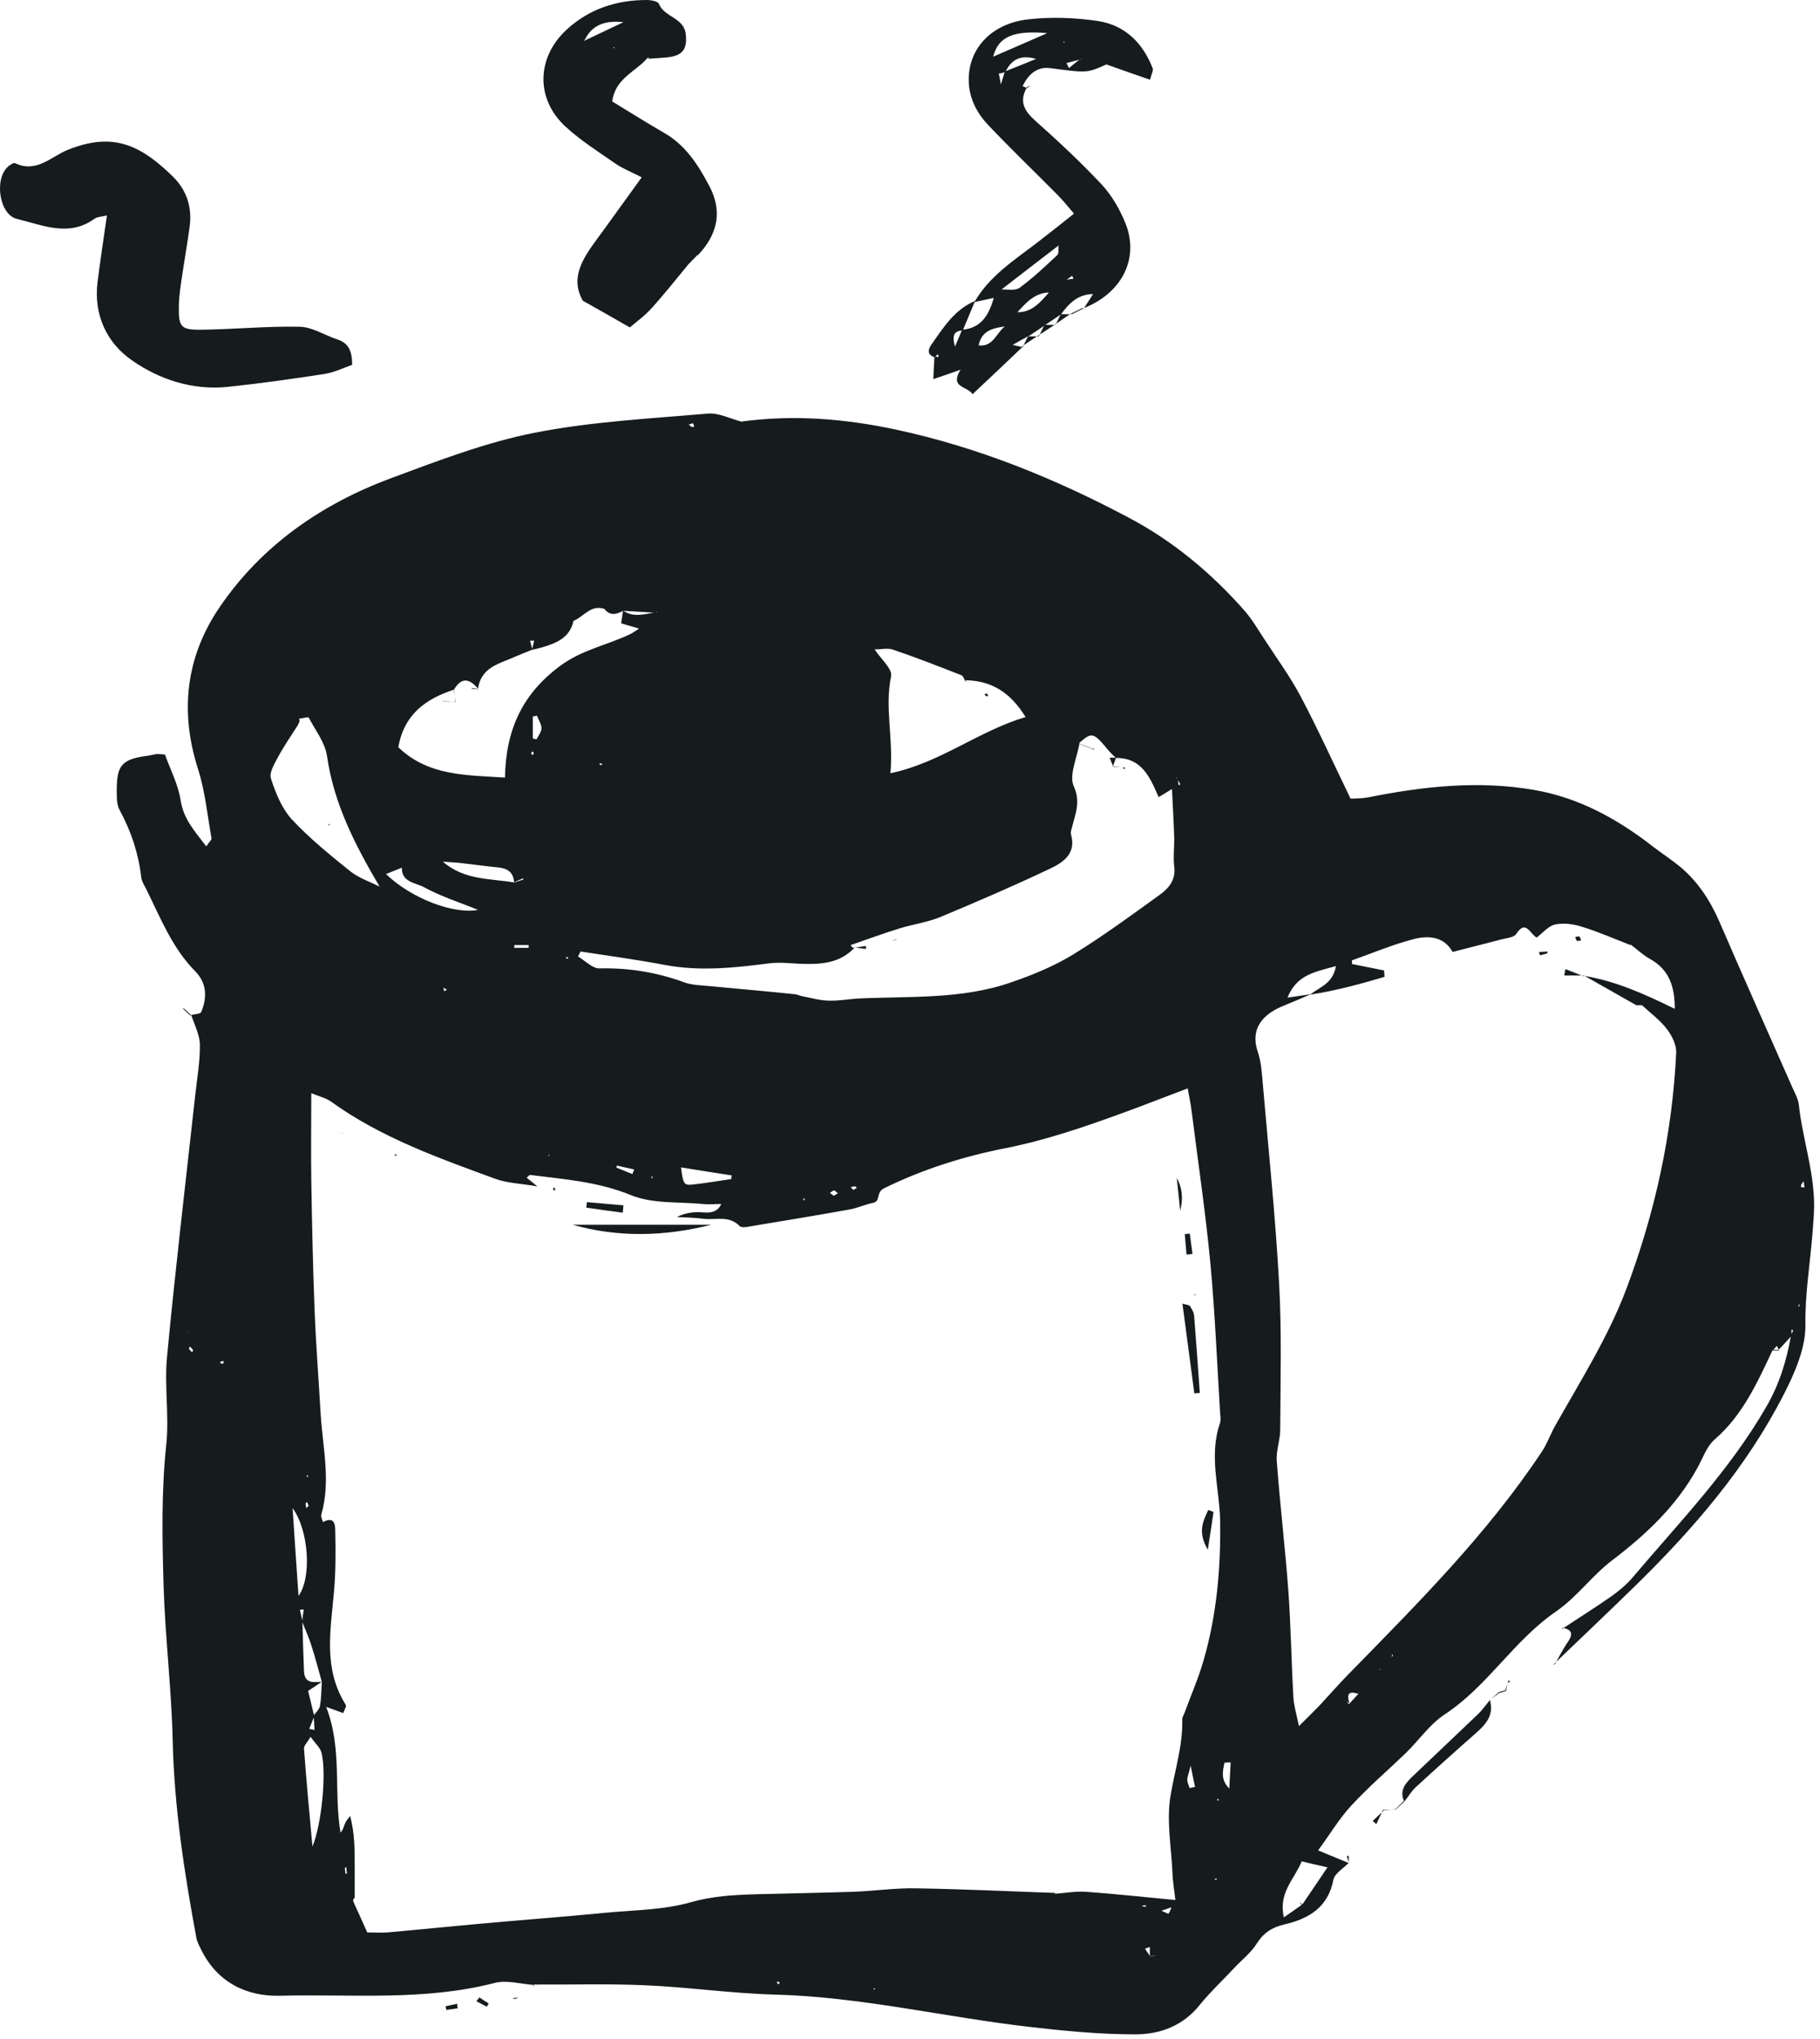 <svg xmlns="http://www.w3.org/2000/svg" width="92" height="103" viewBox="0 0 92 103" fill="none"><path d="M78.6 84.069C78.82 83.676 79.027 83.272 79.281 82.903C79.535 82.522 79.431 82.326 79.016 82.233L78.981 82.279C79.812 81.725 80.666 81.194 81.486 80.617C81.855 80.352 82.213 80.052 82.513 79.705C84.88 76.912 87.442 74.269 89.289 71.059C89.947 69.928 90.317 68.716 90.536 67.447C90.57 67.366 90.605 67.296 90.64 67.216C90.64 67.216 90.594 67.169 90.559 67.158V67.481C90.351 67.712 90.132 67.954 89.912 68.185L89.936 68.22C89.901 68.139 89.855 68.07 89.82 67.989C89.751 68.07 89.682 68.139 89.612 68.22V68.185C88.839 69.824 88.1 71.487 86.669 72.722C86.276 73.068 86.08 73.645 85.815 74.13C84.764 76.058 83.218 77.512 81.486 78.828C80.47 79.601 79.697 80.698 78.646 81.414C76.511 82.88 75.195 85.188 73.025 86.608C72.275 87.105 71.732 87.901 71.086 88.536C70.162 89.425 69.181 90.267 68.315 91.202C67.704 91.86 67.23 92.657 66.63 93.476C67.207 93.719 67.704 93.915 68.2 94.123L68.177 94.1C67.911 94.388 67.473 94.631 67.403 94.954C67.138 96.362 66.134 96.939 64.922 97.216C64.287 97.366 63.871 97.643 63.525 98.186C63.236 98.648 62.786 98.994 62.405 99.398C61.816 100.033 61.182 100.621 60.639 101.291C59.785 102.353 58.608 102.78 57.349 102.768C55.572 102.768 53.782 102.595 52.005 102.388C47.722 101.891 43.509 100.875 39.181 100.76C36.976 100.702 34.771 100.379 32.566 100.287C30.696 100.206 28.826 100.264 26.968 100.252L27.003 100.275C26.333 100.229 25.617 100.01 25.006 100.171C21.427 101.095 17.779 100.725 14.166 100.818C12.481 100.864 11.015 100.16 10.196 98.544C10.092 98.336 9.976 98.128 9.93 97.909C9.318 94.619 8.81 91.318 8.73 87.947C8.672 85.327 8.349 82.718 8.268 80.098C8.199 77.72 8.153 75.342 8.406 72.964C8.557 71.51 8.303 70.021 8.441 68.566C8.857 64.168 9.376 59.782 9.861 55.395C9.953 54.53 10.115 53.653 10.103 52.787C10.103 52.279 9.826 51.771 9.665 51.263L9.63 51.286C9.815 51.228 10.126 51.228 10.173 51.124C10.473 50.397 10.461 49.67 9.872 49.07C8.707 47.892 8.118 46.38 7.402 44.937C7.298 44.73 7.16 44.522 7.137 44.303C6.998 43.102 6.629 41.994 6.052 40.932C5.902 40.666 5.902 40.309 5.902 39.985C5.89 38.635 6.156 38.346 7.506 38.173C7.645 38.15 7.772 38.115 7.91 38.092C8.002 38.092 8.095 38.092 8.337 38.115C8.603 38.854 9.007 39.628 9.134 40.447C9.284 41.394 9.849 41.994 10.427 42.756C10.565 42.536 10.704 42.432 10.692 42.352C10.484 41.186 10.369 39.974 10.011 38.854C9.076 35.934 9.399 33.175 11.096 30.682C13.232 27.542 16.267 25.453 19.788 24.148C22.154 23.271 24.555 22.348 27.014 21.863C29.888 21.297 32.855 21.147 35.787 20.893C36.341 20.847 36.918 21.159 37.484 21.297C37.357 21.274 37.218 21.251 37.091 21.228C37.218 21.251 37.345 21.274 37.472 21.297C40.104 20.939 42.69 21.147 45.287 21.701C49.431 22.59 53.298 24.16 57.026 26.134C59.289 27.323 61.239 28.95 62.925 30.866C63.317 31.317 63.606 31.836 63.941 32.332C64.541 33.256 65.199 34.156 65.718 35.126C66.595 36.776 67.369 38.485 68.269 40.343C68.408 40.343 68.812 40.343 69.193 40.274C71.963 39.72 74.745 39.42 77.55 39.905C79.824 40.297 81.786 41.382 83.587 42.79C84.025 43.125 84.487 43.425 84.914 43.772C85.815 44.522 86.438 45.468 86.911 46.553C88.135 49.382 89.393 52.198 90.64 55.015C90.755 55.269 90.894 55.523 90.928 55.788C91.125 57.646 91.806 59.436 91.69 61.34C91.667 61.744 91.632 62.16 91.598 62.564C91.471 64.018 91.24 65.45 91.263 66.939C91.275 68.105 90.721 69.363 90.166 70.448C88.273 74.141 85.595 77.247 82.64 80.132C81.29 81.448 79.916 82.753 78.554 84.057L78.6 84.034V84.069ZM68.95 85.119C69.031 85.015 69.1 84.911 69.181 84.807C69.25 84.669 69.32 84.519 69.389 84.38C69.527 84.357 69.666 84.334 69.804 84.323C69.851 84.196 69.908 84.057 69.954 83.93C70.07 83.861 70.185 83.792 70.301 83.722C70.335 83.699 70.382 83.676 70.405 83.653C70.416 83.641 70.393 83.595 70.382 83.561C70.37 83.618 70.347 83.688 70.324 83.745C70.208 83.815 70.093 83.895 69.989 83.965C69.931 84.08 69.885 84.196 69.828 84.299C69.677 84.334 69.527 84.369 69.377 84.415C69.32 84.553 69.273 84.692 69.216 84.831C69.135 84.923 69.066 85.027 68.973 85.119C68.869 85.269 68.766 85.419 68.65 85.569C68.119 85.385 68.085 85.638 68.211 86.043C68.165 86.019 68.108 85.985 68.061 85.962C68.108 86.008 68.154 86.043 68.188 86.089C68.35 85.915 68.5 85.742 68.662 85.569C68.754 85.419 68.846 85.258 68.939 85.108L68.95 85.119ZM9.468 67.216L9.526 67.239H9.457L9.503 67.296L9.468 67.216ZM22.374 49.878L22.316 49.901L22.397 49.832C22.42 49.913 22.431 49.993 22.454 50.074C22.501 50.051 22.547 50.016 22.593 49.993C22.524 49.947 22.443 49.913 22.362 49.878H22.374ZM59.496 39.27C59.496 39.27 59.473 39.293 59.45 39.316C59.485 39.316 59.508 39.304 59.542 39.293C59.554 39.42 59.566 39.547 59.577 39.674C59.612 39.651 59.669 39.628 59.658 39.616C59.6 39.501 59.542 39.385 59.485 39.27H59.496ZM58.134 98.821C58.238 98.821 58.342 98.809 58.446 98.798C58.342 98.798 58.227 98.798 58.123 98.809V98.359C58.03 98.382 57.95 98.417 57.88 98.44C57.961 98.567 58.053 98.694 58.134 98.821ZM33.224 30.959C32.647 30.924 32.081 30.889 31.504 30.855C31.146 31.051 30.812 31.12 30.535 30.739C30.615 30.716 30.696 30.682 30.777 30.659C30.708 30.693 30.627 30.728 30.558 30.762C29.854 30.52 29.496 31.178 28.965 31.374L28.919 31.305L28.999 31.328C28.826 32.205 28.145 32.482 27.407 32.702C27.233 32.748 27.06 32.794 26.887 32.829L27.003 32.367C26.933 32.367 26.864 32.367 26.795 32.367C26.829 32.517 26.875 32.667 26.91 32.817C26.633 32.933 26.356 33.036 26.091 33.152C25.294 33.521 24.313 33.671 24.163 34.803H24.174C23.736 34.272 23.32 34.179 22.928 34.872L22.951 34.837C21.543 35.299 20.434 36.061 20.134 37.746C21.646 39.212 23.597 39.154 25.525 39.281C25.571 36.846 26.414 35.045 28.318 33.637C29.438 32.806 30.731 32.586 31.908 32.009C32.012 31.951 32.116 31.882 32.301 31.755C31.966 31.651 31.712 31.582 31.4 31.49C31.435 31.282 31.458 31.062 31.493 30.843C32.058 31.236 32.647 30.993 33.224 30.924L33.166 30.855L33.213 30.947L33.224 30.959ZM15.852 86.666C15.967 86.504 16.14 86.354 16.175 86.181C16.244 85.777 16.244 85.373 16.267 84.957C16.094 84.346 15.933 83.722 15.736 83.111C15.609 82.707 15.425 82.314 15.275 81.91C15.298 81.714 15.321 81.506 15.355 81.31C15.286 81.31 15.229 81.31 15.159 81.321L15.286 81.887C15.309 82.741 15.332 83.584 15.367 84.438C15.402 85.061 15.852 84.981 16.267 84.957C16.013 85.131 15.748 85.304 15.575 85.419C15.69 85.881 15.783 86.285 15.886 86.701C15.806 86.908 15.713 87.128 15.633 87.335C15.725 87.358 15.806 87.37 15.898 87.393C15.886 87.151 15.875 86.908 15.852 86.666ZM25.998 44.58C26.148 44.533 26.31 44.476 26.46 44.429C26.46 44.406 26.448 44.395 26.437 44.372C26.287 44.441 26.137 44.499 25.987 44.568C25.952 44.072 25.663 43.864 25.179 43.818C24.544 43.76 23.92 43.668 23.297 43.598C22.997 43.564 22.685 43.552 22.385 43.529C23.482 44.476 24.775 44.372 25.998 44.58ZM20.354 43.818C20.1 43.922 19.834 44.026 19.511 44.153C20.804 45.399 22.939 46.196 24.163 45.965C23.239 45.584 22.281 45.284 21.416 44.81C21.012 44.591 20.261 44.568 20.319 43.795L20.342 43.818H20.354ZM65.822 96.224C66.226 95.635 66.618 95.046 67.103 94.331C66.549 94.204 66.18 94.123 65.799 94.03C65.43 94.942 64.61 95.612 64.899 96.858C65.303 96.581 65.58 96.385 65.857 96.189L65.834 96.224H65.822ZM15.101 36.303C15.101 36.303 15.159 36.384 15.148 36.407C15.136 36.476 15.09 36.545 15.067 36.615C14.732 37.146 14.374 37.654 14.074 38.208C13.889 38.554 13.601 39.016 13.693 39.316C13.924 40.043 14.236 40.816 14.732 41.371C15.633 42.34 16.683 43.194 17.722 44.026C18.149 44.36 18.703 44.545 19.188 44.787C17.93 42.652 16.879 40.597 16.533 38.208C16.441 37.527 15.944 36.892 15.609 36.257C15.575 36.199 15.275 36.292 15.09 36.315L15.101 36.303ZM48.819 34.352L48.796 34.41C48.727 34.306 48.692 34.145 48.6 34.11C47.445 33.66 46.303 33.21 45.137 32.817C44.871 32.725 44.536 32.806 44.213 32.806C44.536 33.302 45.125 33.798 45.044 34.168C44.71 35.749 45.171 37.284 45.01 39.062C47.538 38.531 49.442 36.938 51.843 36.222C51.058 34.953 50.1 34.387 48.819 34.364V34.352ZM58.561 40.251C58.134 39.27 57.719 38.277 56.403 38.289C56.299 38.185 56.195 38.081 56.091 37.977C55.26 36.973 55.214 36.961 54.544 37.538H54.567C54.452 38.277 54.025 39.154 54.279 39.72C54.637 40.516 54.36 41.094 54.198 41.763C54.163 41.89 54.106 42.04 54.14 42.156C54.417 43.125 53.736 43.575 53.067 43.887C51.243 44.753 49.396 45.549 47.538 46.323C46.868 46.6 46.129 46.692 45.437 46.911C44.617 47.165 43.809 47.465 43.001 47.742C43.036 47.789 43.071 47.858 43.117 47.881C43.14 47.892 43.197 47.858 43.244 47.846H43.221C42.482 48.666 41.501 48.724 40.485 48.689C39.942 48.666 39.4 48.597 38.869 48.666C37.091 48.897 35.337 49.081 33.547 48.735C32.151 48.47 30.742 48.285 29.346 48.066C29.299 48.146 29.265 48.239 29.219 48.319C29.577 48.527 29.946 48.931 30.304 48.92C31.781 48.885 33.201 49.116 34.586 49.624C34.967 49.762 35.394 49.774 35.81 49.809C37.264 49.947 38.719 50.074 40.173 50.224C40.312 50.236 40.439 50.305 40.566 50.328C40.993 50.409 41.42 50.536 41.847 50.547C42.343 50.571 42.851 50.478 43.347 50.444C45.956 50.316 48.6 50.501 51.116 49.624C52.19 49.255 53.263 48.816 54.233 48.227C55.756 47.292 57.199 46.23 58.654 45.18C59.092 44.857 59.439 44.441 59.358 43.795C59.3 43.333 59.358 42.848 59.358 42.375C59.335 41.59 59.289 40.805 59.242 39.858C58.885 40.078 58.734 40.17 58.584 40.262L58.608 40.228L58.561 40.251ZM82.421 47.742C81.613 47.431 80.805 47.073 79.974 46.819C79.547 46.68 79.039 46.611 78.612 46.703C78.266 46.773 77.977 47.142 77.677 47.361C77.331 47.177 77.134 46.426 76.638 47.188C76.522 47.361 76.153 47.385 75.899 47.454C75.08 47.673 74.26 47.869 73.429 48.089C72.99 47.304 72.205 47.246 71.455 47.442C70.393 47.719 69.377 48.146 68.338 48.516C68.338 48.574 68.338 48.643 68.35 48.7C68.892 48.804 69.424 48.92 69.966 49.024C69.966 49.128 69.978 49.243 69.989 49.347C68.754 49.716 67.496 50.051 66.226 50.247C66.688 49.866 67.38 49.705 67.53 48.804C66.492 49.093 65.545 49.231 65.083 50.397C65.568 50.328 65.914 50.27 66.261 50.224C65.811 50.42 65.349 50.617 64.899 50.801C63.883 51.205 63.167 51.921 63.583 53.145C63.756 53.664 63.79 54.23 63.837 54.784C64.125 58.12 64.472 61.456 64.656 64.792C64.795 67.262 64.725 69.744 64.714 72.225C64.714 72.756 64.495 73.299 64.541 73.818C64.702 76.011 64.968 78.205 65.129 80.409C65.256 82.199 65.279 83.988 65.383 85.777C65.406 86.158 65.522 86.527 65.66 87.197C66.157 86.701 66.434 86.435 66.711 86.146C67.184 85.638 67.634 85.119 68.119 84.623C71.617 81.044 75.172 77.512 77.954 73.31C78.219 72.906 78.381 72.433 78.623 72.006C79.905 69.732 81.313 67.516 82.236 65.046C83.668 61.225 84.533 57.277 84.73 53.202C84.753 52.798 84.522 52.325 84.256 51.979C83.91 51.529 83.425 51.171 82.998 50.778C82.906 50.778 82.802 50.778 82.71 50.778C81.821 50.27 80.932 49.774 80.043 49.266L80.02 49.289C81.636 49.543 83.102 50.201 84.66 50.963C84.66 49.809 84.36 48.977 83.414 48.447C83.056 48.25 82.756 47.962 82.421 47.708L82.467 47.662L82.433 47.731L82.421 47.742ZM17.918 95.877C17.918 95.877 17.849 95.947 17.849 95.981C17.849 96.05 17.895 96.12 17.918 96.189C18.114 96.628 18.322 97.066 18.564 97.62C18.876 97.62 19.234 97.643 19.592 97.62C21.104 97.482 22.616 97.332 24.128 97.193C26.287 96.997 28.445 96.835 30.592 96.628C32.035 96.489 33.536 96.489 34.91 96.097C36.006 95.785 37.056 95.727 38.153 95.693C39.815 95.646 41.466 95.623 43.128 95.566C44.179 95.531 45.241 95.369 46.291 95.392C48.634 95.427 50.977 95.543 53.321 95.623L53.355 95.646L53.286 95.669C53.817 95.635 54.36 95.531 54.891 95.566C56.345 95.669 57.788 95.831 59.416 95.981C59.346 95.392 59.277 95 59.266 94.596C59.208 93.315 58.965 91.999 59.162 90.764C59.369 89.471 59.797 88.201 59.762 86.862C59.762 86.735 59.854 86.608 59.9 86.47C60.212 85.615 60.581 84.773 60.835 83.895C61.505 81.587 61.713 79.221 61.678 76.82C61.643 75.18 61.101 73.541 61.666 71.902C61.736 71.694 61.666 71.44 61.666 71.21C61.516 68.739 61.413 66.258 61.182 63.799C60.939 61.236 60.558 58.685 60.235 56.123C60.189 55.73 60.097 55.349 60.039 54.98C58.931 55.395 57.915 55.8 56.899 56.169C54.914 56.896 52.917 57.589 50.816 58.004C48.703 58.42 46.649 59.066 44.698 60.024C44.259 60.232 44.536 60.682 44.133 60.763C43.728 60.844 43.347 61.029 42.944 61.098C41.224 61.41 39.504 61.687 37.784 61.975C37.657 61.998 37.461 62.01 37.391 61.94C36.86 61.386 36.191 61.64 35.579 61.571C35.129 61.513 34.679 61.502 34.217 61.479C34.69 61.236 35.14 61.213 35.59 61.248C36.006 61.282 36.318 61.179 36.479 60.775V60.717V60.821C36.156 60.821 35.833 60.855 35.521 60.821C34.298 60.705 32.982 60.821 31.885 60.371C30.223 59.69 28.515 59.574 26.806 59.355C26.748 59.355 26.679 59.447 26.622 59.493C26.725 59.574 26.818 59.655 27.164 59.932C26.298 59.782 25.652 59.77 25.075 59.563C22.177 58.501 19.257 57.473 16.718 55.638C16.452 55.453 16.106 55.384 15.736 55.222C15.736 56.804 15.713 58.224 15.736 59.632C15.771 61.79 15.817 63.937 15.898 66.084C15.967 67.874 16.106 69.651 16.21 71.44C16.314 73.126 16.729 74.811 16.244 76.508C16.21 76.623 16.29 76.762 16.325 76.889C16.995 76.543 16.937 77.154 16.948 77.431C16.971 78.436 16.971 79.451 16.879 80.456C16.706 82.383 16.337 84.323 17.479 86.123C17.526 86.193 17.41 86.366 17.352 86.539C17.098 86.447 16.868 86.366 16.487 86.227C17.318 88.363 16.856 90.498 17.214 92.576C17.364 92.414 17.375 92.253 17.445 92.103C17.502 91.964 17.618 91.86 17.699 91.733C17.93 92.611 17.93 93.419 17.93 94.227C17.93 94.769 17.93 95.323 17.93 95.866L17.918 95.877ZM15.794 93.28C16.256 92.172 16.51 89.609 16.256 88.559C16.198 88.293 15.944 88.086 15.702 87.739C15.529 88.028 15.355 88.189 15.367 88.328C15.482 89.921 15.633 91.525 15.794 93.28ZM15.09 80.617C15.759 79.717 15.621 77.316 14.79 76.185C14.894 77.743 14.986 79.151 15.09 80.617ZM36.964 59.574C36.964 59.505 36.976 59.447 36.987 59.378C36.145 59.251 35.302 59.112 34.425 58.974C34.529 59.805 34.575 59.886 35.002 59.84C35.66 59.77 36.306 59.655 36.964 59.563V59.574ZM26.933 37.307C26.991 37.319 27.06 37.331 27.118 37.354C27.21 37.169 27.372 36.973 27.372 36.788C27.372 36.58 27.222 36.372 27.141 36.153C27.072 36.165 27.003 36.188 26.933 36.199V37.296V37.307ZM62.209 89.032C62.105 89.032 62.001 89.032 61.897 89.044C61.805 89.482 61.701 89.921 62.14 90.348C62.163 89.909 62.186 89.471 62.209 89.032ZM31.966 59.309C32.001 59.228 32.024 59.159 32.058 59.078C31.77 59.008 31.47 58.951 31.181 58.882C31.181 58.916 31.169 58.951 31.158 58.985C31.424 59.089 31.701 59.205 31.966 59.309ZM60.189 89.194C60.074 89.644 60.016 89.771 60.016 89.898C60.016 90.036 60.085 90.175 60.131 90.325C60.224 90.302 60.316 90.29 60.408 90.267C60.351 90.013 60.304 89.771 60.189 89.205V89.194ZM26.725 47.881C26.725 47.881 26.725 47.789 26.725 47.742H25.998C25.998 47.742 25.998 47.835 25.998 47.881H26.725ZM58.711 96.524C58.919 96.616 59.058 96.685 59.069 96.674C59.139 96.57 59.173 96.454 59.219 96.35C59.081 96.397 58.954 96.443 58.711 96.524ZM11.073 71.348C11.073 71.279 11.096 71.21 11.107 71.14C11.107 71.21 11.085 71.279 11.073 71.348ZM57.926 96.327V96.258C57.892 96.258 57.846 96.247 57.811 96.258C57.776 96.258 57.742 96.281 57.707 96.293C57.788 96.304 57.857 96.316 57.938 96.327H57.926ZM17.456 94.654C17.456 94.654 17.503 94.654 17.537 94.654C17.526 94.538 17.514 94.434 17.503 94.319C17.479 94.331 17.433 94.354 17.433 94.365C17.433 94.469 17.456 94.561 17.468 94.665L17.456 94.654ZM91.171 59.666C91.113 59.759 91.067 59.805 91.044 59.863C91.032 59.897 91.044 59.978 91.055 59.978C91.102 59.978 91.159 59.978 91.217 59.978C91.205 59.897 91.194 59.828 91.171 59.678V59.666ZM42.136 60.417C42.205 60.371 42.274 60.324 42.355 60.278C42.286 60.232 42.216 60.14 42.159 60.14C42.089 60.14 42.02 60.221 41.951 60.267C42.02 60.313 42.078 60.359 42.147 60.405L42.136 60.417ZM43.117 60.117C43.186 60.082 43.244 60.047 43.313 60.013C43.29 59.99 43.255 59.932 43.232 59.932C43.151 59.932 43.071 59.955 43.001 59.967C43.047 60.013 43.082 60.059 43.128 60.105L43.117 60.117ZM9.757 68.197C9.757 68.197 9.653 68.081 9.607 68.024C9.584 68.058 9.538 68.105 9.549 68.128C9.595 68.197 9.653 68.255 9.711 68.312C9.734 68.278 9.745 68.231 9.769 68.197H9.757ZM11.304 68.866C11.304 68.866 11.304 68.797 11.292 68.751C11.235 68.763 11.177 68.785 11.119 68.797C11.142 68.832 11.165 68.878 11.188 68.889C11.223 68.889 11.269 68.878 11.304 68.866ZM30.465 38.6C30.396 38.577 30.35 38.566 30.304 38.554C30.304 38.589 30.327 38.623 30.338 38.658C30.373 38.646 30.408 38.635 30.477 38.6H30.465ZM35.036 21.378C34.967 21.401 34.898 21.424 34.817 21.447C34.863 21.493 34.921 21.54 34.979 21.574C35.002 21.586 35.06 21.551 35.094 21.551C35.071 21.493 35.06 21.436 35.036 21.389V21.378ZM15.609 76.069C15.575 76 15.552 75.942 15.517 75.873C15.494 75.908 15.448 75.931 15.448 75.965C15.448 76.035 15.471 76.115 15.482 76.185C15.529 76.138 15.563 76.104 15.609 76.058V76.069ZM15.552 74.499L15.494 74.592L15.575 74.615L15.552 74.499ZM26.922 37.954C26.922 37.954 26.864 38.011 26.852 38.046C26.852 38.081 26.887 38.115 26.91 38.15C26.933 38.115 26.979 38.092 26.979 38.058C26.979 38.023 26.945 37.988 26.922 37.954ZM90.975 65.957C90.975 65.957 90.951 65.9 90.928 65.865C90.928 65.923 90.917 65.969 90.905 66.027L90.963 65.957H90.975ZM61.574 90.844L61.516 90.937L61.609 90.96L61.574 90.856V90.844ZM40.693 60.567C40.693 60.567 40.623 60.544 40.589 60.532C40.612 60.578 40.635 60.613 40.658 60.659C40.658 60.624 40.681 60.601 40.693 60.567ZM61.493 94.885L61.389 94.931L61.493 94.977V94.885ZM28.722 48.366C28.722 48.366 28.653 48.343 28.63 48.343C28.63 48.343 28.607 48.389 28.607 48.412C28.642 48.412 28.676 48.435 28.699 48.435C28.699 48.435 28.722 48.389 28.722 48.366ZM33.005 59.459C33.005 59.459 32.947 59.436 32.913 59.424C32.936 59.459 32.947 59.505 32.97 59.539C32.97 59.516 32.993 59.482 33.005 59.459ZM39.411 100.194C39.411 100.194 39.388 100.125 39.365 100.114C39.331 100.102 39.296 100.114 39.261 100.114C39.284 100.16 39.307 100.194 39.331 100.241C39.365 100.217 39.388 100.206 39.423 100.183L39.411 100.194ZM44.225 100.437L44.133 100.471L44.225 100.506V100.437ZM27.741 58.408L27.787 58.35H27.718L27.741 58.408Z" fill="#161B1D"></path><path d="M17.791 18.434C17.364 18.584 16.914 18.804 16.44 18.885C14.801 19.139 13.162 19.369 11.523 19.543C9.757 19.727 8.083 19.185 6.686 18.215C5.394 17.326 4.724 15.906 4.932 14.244C5.07 13.159 5.232 12.074 5.405 10.885C5.116 10.954 4.909 10.954 4.782 11.047C3.477 11.993 2.15 11.37 0.857 11.058C-0.032 10.851 -0.309 9.05 0.407 8.415C0.511 8.323 0.695 8.207 0.765 8.242C1.838 8.761 2.589 7.907 3.42 7.572C5.613 6.695 7.01 7.215 8.753 8.934C9.445 9.616 9.722 10.493 9.584 11.474C9.48 12.247 9.341 13.021 9.226 13.794C9.145 14.337 9.053 14.891 9.041 15.433C9.018 16.53 9.133 16.668 10.195 16.657C11.846 16.634 13.497 16.472 15.148 16.507C15.782 16.518 16.406 16.934 17.041 17.142C17.618 17.326 17.802 17.73 17.802 18.434H17.791Z" fill="#161B1D"></path><path d="M35.29 12.848C35.116 13.021 34.943 13.205 34.77 13.379L34.805 13.344C34.193 14.083 33.593 14.845 32.946 15.56C32.588 15.964 32.138 16.276 31.838 16.541C30.995 16.056 30.303 15.664 29.46 15.191C28.71 13.863 29.68 12.767 30.511 11.624C31.122 10.781 31.734 9.927 32.438 8.957C31.896 8.68 31.48 8.519 31.111 8.265C30.245 7.665 29.333 7.088 28.56 6.372C27.059 4.964 27.128 2.886 28.652 1.489C29.795 0.439 31.18 1.52588e-05 32.704 1.52588e-05C32.912 1.52588e-05 33.258 0.069 33.304 0.185C33.57 0.877 34.574 0.877 34.666 1.731C34.747 2.47 34.516 2.817 33.731 2.897C33.408 2.932 33.085 2.944 32.762 2.967C32.773 2.944 32.796 2.92 32.808 2.897C32.785 2.897 32.75 2.92 32.727 2.932C32.138 3.625 31.099 3.948 30.949 5.125C31.803 5.645 32.681 6.199 33.581 6.718C34.666 7.341 35.301 8.346 35.855 9.396C36.548 10.7 36.259 11.866 35.266 12.905V12.871L35.29 12.848ZM29.541 2.055C30.199 1.743 30.857 1.431 31.515 1.12C30.661 1.027 29.945 1.212 29.564 2.009L29.495 2.043H29.529L29.541 2.055ZM30.995 2.401L31.053 2.447V2.378L30.995 2.401Z" fill="#161B1D"></path><path d="M47.225 18.042C46.832 17.892 46.925 17.626 47.098 17.384C47.698 16.53 48.264 15.63 49.291 15.202C49.083 15.699 48.875 16.195 48.668 16.691C48.287 16.715 48.09 16.865 48.275 17.511C48.448 17.107 48.541 16.876 48.633 16.657C49.649 16.576 50.007 15.849 50.249 15.006C50.341 14.879 50.434 14.752 50.526 14.625C50.872 14.602 51.299 14.706 51.53 14.544C52.211 14.048 52.835 13.459 53.447 12.882C53.539 12.801 53.493 12.559 53.504 12.397L53.585 12.49L53.516 12.397C52.523 13.159 51.53 13.921 50.549 14.683C50.457 14.798 50.364 14.925 50.272 15.041C49.937 15.11 49.591 15.191 49.256 15.26C50.007 13.956 51.242 13.159 52.396 12.282C53.008 11.809 53.608 11.335 54.289 10.793C53.943 10.389 53.724 10.112 53.47 9.858C52.304 8.68 51.115 7.538 49.983 6.349C49.372 5.714 48.968 4.941 48.968 4.017C48.968 2.459 50.099 1.201 51.946 0.981C53.112 0.843 54.335 0.889 55.501 1.062C56.863 1.27 57.775 2.17 58.272 3.463C58.306 3.567 58.214 3.717 58.133 4.029C57.406 3.775 56.702 3.532 55.928 3.255C54.924 3.705 54.936 3.682 53.066 3.44C52.408 3.359 51.969 3.775 51.692 4.352C51.773 4.386 51.853 4.421 51.934 4.467L51.9 4.433C51.519 5.114 51.761 5.587 52.315 6.083C53.47 7.111 54.612 8.173 55.674 9.304C56.194 9.858 56.598 10.562 56.886 11.266C57.614 13.067 56.702 14.833 54.739 15.583L54.762 15.618C54.936 15.352 55.109 15.087 55.282 14.81C55.363 14.66 55.443 14.51 55.536 14.371H55.593C55.593 14.371 55.559 14.406 55.559 14.417C55.478 14.568 55.397 14.706 55.316 14.856C54.52 14.833 54.035 15.318 53.62 15.895L53.677 15.849C53.377 16.045 53.089 16.253 52.788 16.449L52.846 16.414L51.969 17.003L52.027 16.957C51.727 17.119 51.426 17.28 51.138 17.453C51.045 17.592 50.965 17.719 50.872 17.846L50.838 17.811C50.93 17.673 51.022 17.546 51.115 17.407C51.323 17.453 51.53 17.499 51.738 17.546L51.703 17.511C50.895 18.284 50.087 19.046 49.164 19.912C48.875 19.485 47.998 19.6 48.552 18.677C48.102 18.838 47.698 18.977 47.179 19.15C47.202 18.688 47.213 18.354 47.236 18.007C47.306 18.007 47.375 18.03 47.444 18.042C47.444 17.996 47.421 17.938 47.409 17.892C47.352 17.938 47.306 17.996 47.248 18.042H47.225ZM53.862 14.175C53.597 14.371 53.343 14.579 53.077 14.775C52.304 14.775 51.853 15.306 51.392 15.814C51.23 16.034 51.08 16.253 50.919 16.472C50.272 16.564 49.614 16.645 49.464 17.476C49.453 17.476 49.441 17.453 49.429 17.442C50.237 17.58 50.376 16.726 50.884 16.426C51.034 16.207 51.196 15.987 51.346 15.768C52.154 15.826 52.592 15.26 53.054 14.741C53.319 14.544 53.573 14.348 53.839 14.14C53.977 14.117 54.116 14.094 54.266 14.083C54.243 14.037 54.22 13.99 54.197 13.933C54.081 14.013 53.977 14.094 53.862 14.164V14.175ZM50.48 3.74L50.549 3.671L50.491 3.717C50.526 3.902 50.561 4.086 50.595 4.271L50.792 3.613C51.323 3.405 51.853 3.186 52.373 2.978C51.611 2.747 51.115 3.001 50.826 3.636C50.711 3.671 50.584 3.705 50.48 3.728V3.74ZM54.624 3.001C54.382 3.059 54.151 3.128 53.908 3.186C53.954 3.267 54.001 3.359 54.035 3.44C54.22 3.29 54.405 3.128 54.601 2.99C54.705 3.013 54.809 3.036 54.647 2.99C54.82 2.967 54.716 2.99 54.612 2.99L54.624 3.001ZM52.939 1.674C51.207 1.524 50.468 1.858 50.203 2.863C51.172 2.447 52.061 2.055 52.939 1.674ZM53.793 2.089L53.747 2.147H53.816L53.793 2.089Z" fill="#161B1D"></path><path d="M70.97 90.983C70.716 90.394 71.097 90.037 71.454 89.69C72.54 88.651 73.636 87.624 74.721 86.585C74.941 86.366 75.125 86.112 75.322 85.869H75.31C75.529 86.62 75.137 87.082 74.629 87.532C73.59 88.444 72.574 89.355 71.558 90.29C71.339 90.498 71.177 90.775 70.981 91.018L70.958 90.983H70.97Z" fill="#161B1D"></path><path d="M23.147 101.453C22.951 101.476 22.754 101.511 22.558 101.534C22.558 101.476 22.535 101.418 22.523 101.349C22.72 101.303 22.916 101.268 23.112 101.222C23.112 101.303 23.124 101.372 23.135 101.453H23.147Z" fill="#161B1D"></path><path d="M24.244 100.91C24.394 101.014 24.555 101.118 24.705 101.21C24.671 101.268 24.636 101.326 24.601 101.372C24.428 101.28 24.255 101.187 24.082 101.095C24.128 101.026 24.186 100.968 24.232 100.899L24.244 100.91Z" fill="#161B1D"></path><path d="M69.907 91.433C69.792 91.676 69.688 91.907 69.573 92.149C69.515 92.091 69.446 92.045 69.388 91.987C69.573 91.814 69.757 91.641 69.942 91.468L69.919 91.445L69.907 91.433Z" fill="#161B1D"></path><path d="M54.151 15.826C53.874 16.01 53.609 16.207 53.332 16.391L53.355 16.414C53.447 16.218 53.551 16.022 53.644 15.826L53.586 15.872C53.782 15.872 53.978 15.872 54.175 15.872L54.14 15.837L54.151 15.826Z" fill="#161B1D"></path><path d="M53.332 16.391C53.055 16.576 52.778 16.761 52.501 16.934L52.524 16.968C52.617 16.772 52.721 16.576 52.813 16.38L52.755 16.414C52.951 16.414 53.148 16.414 53.344 16.414L53.321 16.391H53.332Z" fill="#161B1D"></path><path d="M52.5 16.934L51.657 17.499L51.692 17.534C51.796 17.338 51.888 17.142 51.992 16.945L51.934 16.991C52.131 16.991 52.327 16.991 52.523 16.991L52.5 16.957V16.934Z" fill="#161B1D"></path><path d="M69.931 91.456C70.139 91.433 70.347 91.398 70.554 91.375L70.577 91.387C70.358 91.398 70.127 91.422 69.908 91.433L69.931 91.456Z" fill="#161B1D"></path><path d="M68.199 94.134C68.153 94.019 68.119 93.903 68.084 93.776C68.084 93.776 68.153 93.753 68.176 93.73C68.176 93.846 68.176 93.973 68.176 94.1L68.211 94.123L68.199 94.134Z" fill="#161B1D"></path><path d="M51.912 4.456C51.981 4.41 52.051 4.363 52.12 4.317C52.039 4.352 51.958 4.387 51.878 4.421L51.912 4.456Z" fill="#161B1D"></path><path d="M54.717 15.56C54.532 15.652 54.336 15.745 54.151 15.837L54.186 15.872C54.37 15.78 54.555 15.687 54.74 15.595L54.717 15.56Z" fill="#161B1D"></path><path d="M9.306 50.951L9.226 50.94L9.283 50.986L9.306 50.951Z" fill="#161B1D"></path><path d="M9.283 50.986C9.398 51.09 9.514 51.205 9.629 51.309L9.664 51.286C9.549 51.171 9.433 51.067 9.306 50.951L9.283 50.986Z" fill="#161B1D"></path><path d="M35.279 12.893L35.325 12.813L35.291 12.847L35.279 12.893Z" fill="#161B1D"></path><path d="M89.911 68.185C89.819 68.185 89.715 68.185 89.623 68.185L89.611 68.22C89.715 68.22 89.831 68.22 89.935 68.22L89.911 68.185Z" fill="#161B1D"></path><path d="M79.015 82.233C79.015 82.233 79.015 82.291 79.015 82.314C79.015 82.302 78.992 82.291 78.981 82.268L79.004 82.222L79.015 82.233Z" fill="#161B1D"></path><path d="M78.542 84.103C78.542 84.103 78.554 84.057 78.565 84.034C78.565 84.046 78.588 84.057 78.6 84.069L78.542 84.103Z" fill="#161B1D"></path><path d="M76.222 84.923C76.222 84.923 76.245 84.992 76.256 85.027L76.337 84.888C76.337 84.888 76.268 84.911 76.233 84.923H76.222Z" fill="#161B1D"></path><path d="M76.233 84.923C76.187 85.085 76.141 85.235 76.095 85.385L76.129 85.419C76.164 85.258 76.187 85.085 76.222 84.923H76.233Z" fill="#161B1D"></path><path d="M75.726 85.546C75.853 85.5 75.991 85.465 76.13 85.419L76.095 85.385C75.968 85.419 75.841 85.454 75.726 85.5V85.546Z" fill="#161B1D"></path><path d="M75.321 85.869C75.46 85.766 75.598 85.662 75.737 85.558V85.511C75.598 85.627 75.46 85.754 75.321 85.881V85.869Z" fill="#161B1D"></path><path d="M70.554 91.376C70.692 91.249 70.831 91.11 70.958 90.983C70.958 90.983 70.969 91.018 70.981 91.018C70.842 91.145 70.715 91.26 70.577 91.387H70.554V91.376Z" fill="#161B1D"></path><path d="M26.956 100.275L27.002 100.367V100.298L26.956 100.275Z" fill="#161B1D"></path><path d="M25.986 100.979C25.986 100.979 26.079 100.968 26.125 100.956L26.148 100.922C26.09 100.922 26.021 100.933 25.963 100.933L25.986 100.968V100.979Z" fill="#161B1D"></path><path d="M25.963 100.945C25.963 100.945 25.894 100.968 25.871 100.968C25.905 100.968 25.951 100.968 25.986 100.968L25.963 100.933V100.945Z" fill="#161B1D"></path><path d="M26.124 100.957L26.182 100.91H26.147L26.124 100.945V100.957Z" fill="#161B1D"></path><path d="M35.947 61.871C33.581 62.471 31.226 62.517 28.952 61.871H35.947Z" fill="#161B1D"></path><path d="M59.773 65.854C59.992 65.923 60.119 65.923 60.154 65.981C60.246 66.131 60.35 66.292 60.362 66.466C60.465 67.77 60.558 69.063 60.65 70.367C60.558 70.367 60.465 70.379 60.373 70.39C60.177 68.901 59.981 67.412 59.773 65.865V65.854Z" fill="#161B1D"></path><path d="M31.469 61.26C30.857 61.179 30.245 61.098 29.634 61.005L29.668 60.728C30.28 60.786 30.892 60.832 31.515 60.89C31.504 61.017 31.492 61.133 31.48 61.26H31.469Z" fill="#161B1D"></path><path d="M59.657 61.167C59.611 60.705 59.565 60.232 59.484 59.505C59.761 59.997 59.819 60.551 59.657 61.167Z" fill="#161B1D"></path><path d="M61.343 76.381C61.262 76.935 61.181 77.478 61.054 78.286C60.511 77.362 60.835 76.82 61.077 76.277C61.169 76.312 61.25 76.347 61.343 76.381Z" fill="#161B1D"></path><path d="M59.98 63.383C59.945 63.037 59.922 62.691 59.888 62.344C59.968 62.344 60.061 62.321 60.142 62.31C60.188 62.656 60.234 63.002 60.28 63.349C60.176 63.349 60.072 63.372 59.968 63.383H59.98Z" fill="#161B1D"></path><path d="M60.407 65.357L60.418 65.438L60.361 65.427L60.407 65.357Z" fill="#161B1D"></path><path d="M27.961 60.025C27.961 60.025 28.03 60.001 28.053 59.99V60.14C28.053 60.14 27.995 60.14 27.972 60.105C27.949 60.094 27.972 60.048 27.961 60.013V60.025Z" fill="#161B1D"></path><path d="M16.89 57.22C17.098 57.22 17.305 57.231 17.513 57.243C17.317 57.243 17.121 57.22 16.924 57.22H16.89Z" fill="#161B1D"></path><path d="M20.006 58.397V58.247C20.006 58.247 19.983 58.328 19.96 58.362L20.006 58.397Z" fill="#161B1D"></path><path d="M19.96 58.362C19.96 58.362 20.029 58.339 20.076 58.339C20.052 58.362 20.029 58.374 20.006 58.397L19.972 58.374L19.96 58.362Z" fill="#161B1D"></path><path d="M80.031 49.278H79.073C79.096 49.174 79.107 49.07 79.13 48.954C79.419 49.07 79.707 49.185 80.007 49.301L80.042 49.266L80.031 49.278Z" fill="#161B1D"></path><path d="M77.804 48.089C77.942 48.089 78.081 48.077 78.219 48.066C78.219 48.1 78.219 48.123 78.219 48.158C78.092 48.193 77.977 48.227 77.85 48.262C77.827 48.204 77.815 48.147 77.792 48.089H77.804Z" fill="#161B1D"></path><path d="M79.927 47.5C79.858 47.512 79.766 47.558 79.719 47.523C79.673 47.5 79.65 47.396 79.627 47.339C79.696 47.327 79.789 47.281 79.835 47.315C79.881 47.339 79.892 47.442 79.927 47.5Z" fill="#161B1D"></path><path d="M43.219 47.869C43.404 47.846 43.589 47.812 43.774 47.788C43.774 47.835 43.774 47.892 43.774 47.938C43.589 47.915 43.393 47.892 43.197 47.858H43.219V47.869Z" fill="#161B1D"></path><path d="M55.294 37.85C55.052 37.758 54.81 37.654 54.556 37.562C54.556 37.562 54.533 37.562 54.521 37.562C54.752 37.654 54.994 37.746 55.225 37.839H55.283L55.294 37.85Z" fill="#161B1D"></path><path d="M45.275 47.454L45.124 47.546C45.124 47.546 45.159 47.5 45.182 47.489C45.217 47.489 45.252 47.489 45.286 47.489L45.263 47.465L45.275 47.454Z" fill="#161B1D"></path><path d="M45.298 47.477L45.321 47.419L45.275 47.454L45.298 47.477Z" fill="#161B1D"></path><path d="M58.526 40.309L58.607 40.251C58.607 40.251 58.549 40.263 58.549 40.274L58.526 40.309Z" fill="#161B1D"></path><path d="M56.841 38.762C56.841 38.762 56.783 38.785 56.748 38.785C56.783 38.808 56.829 38.843 56.864 38.866C56.864 38.831 56.864 38.808 56.841 38.774V38.751V38.762Z" fill="#161B1D"></path><path d="M56.253 38.727C56.449 38.739 56.645 38.75 56.853 38.762C56.853 38.762 56.853 38.785 56.853 38.773C56.657 38.75 56.461 38.727 56.264 38.704L56.241 38.727H56.253Z" fill="#161B1D"></path><path d="M56.09 38.277C56.194 38.277 56.309 38.277 56.413 38.277C56.367 38.427 56.309 38.566 56.252 38.716C56.252 38.716 56.275 38.693 56.263 38.704C56.206 38.566 56.148 38.416 56.09 38.277Z" fill="#161B1D"></path><path d="M55.236 37.838C55.236 37.838 55.294 37.815 55.317 37.804C55.317 37.827 55.294 37.838 55.282 37.861L55.224 37.85L55.236 37.838Z" fill="#161B1D"></path><path d="M24.163 34.826C24.059 34.826 23.944 34.803 23.84 34.791C23.84 34.791 23.84 34.768 23.84 34.757C23.944 34.78 24.059 34.791 24.163 34.814V34.826Z" fill="#161B1D"></path><path d="M22.396 35.438L22.431 35.472L22.408 35.426L22.396 35.438Z" fill="#161B1D"></path><path d="M23.031 35.449C22.823 35.449 22.604 35.449 22.396 35.438V35.426C22.604 35.426 22.812 35.449 23.02 35.461L23.031 35.449Z" fill="#161B1D"></path><path d="M23.03 35.461C23.007 35.264 22.973 35.068 22.95 34.86C22.95 34.86 22.926 34.895 22.938 34.883C22.973 35.068 23.007 35.253 23.042 35.449L23.03 35.461Z" fill="#161B1D"></path><path d="M49.834 35.16C49.834 35.16 49.788 35.103 49.765 35.08C49.8 35.056 49.858 35.022 49.881 35.033C49.915 35.068 49.938 35.126 49.973 35.16C49.927 35.16 49.881 35.16 49.846 35.16H49.834Z" fill="#161B1D"></path><path d="M48.818 34.376C48.818 34.376 48.841 34.433 48.853 34.456C48.841 34.456 48.818 34.433 48.807 34.433L48.818 34.376Z" fill="#161B1D"></path><path d="M16.601 41.682L16.636 41.602L16.67 41.682H16.601Z" fill="#161B1D"></path><path d="M65.844 96.212C65.844 96.212 65.74 96.12 65.694 96.073C65.729 96.131 65.775 96.189 65.809 96.246L65.844 96.212Z" fill="#161B1D"></path></svg>